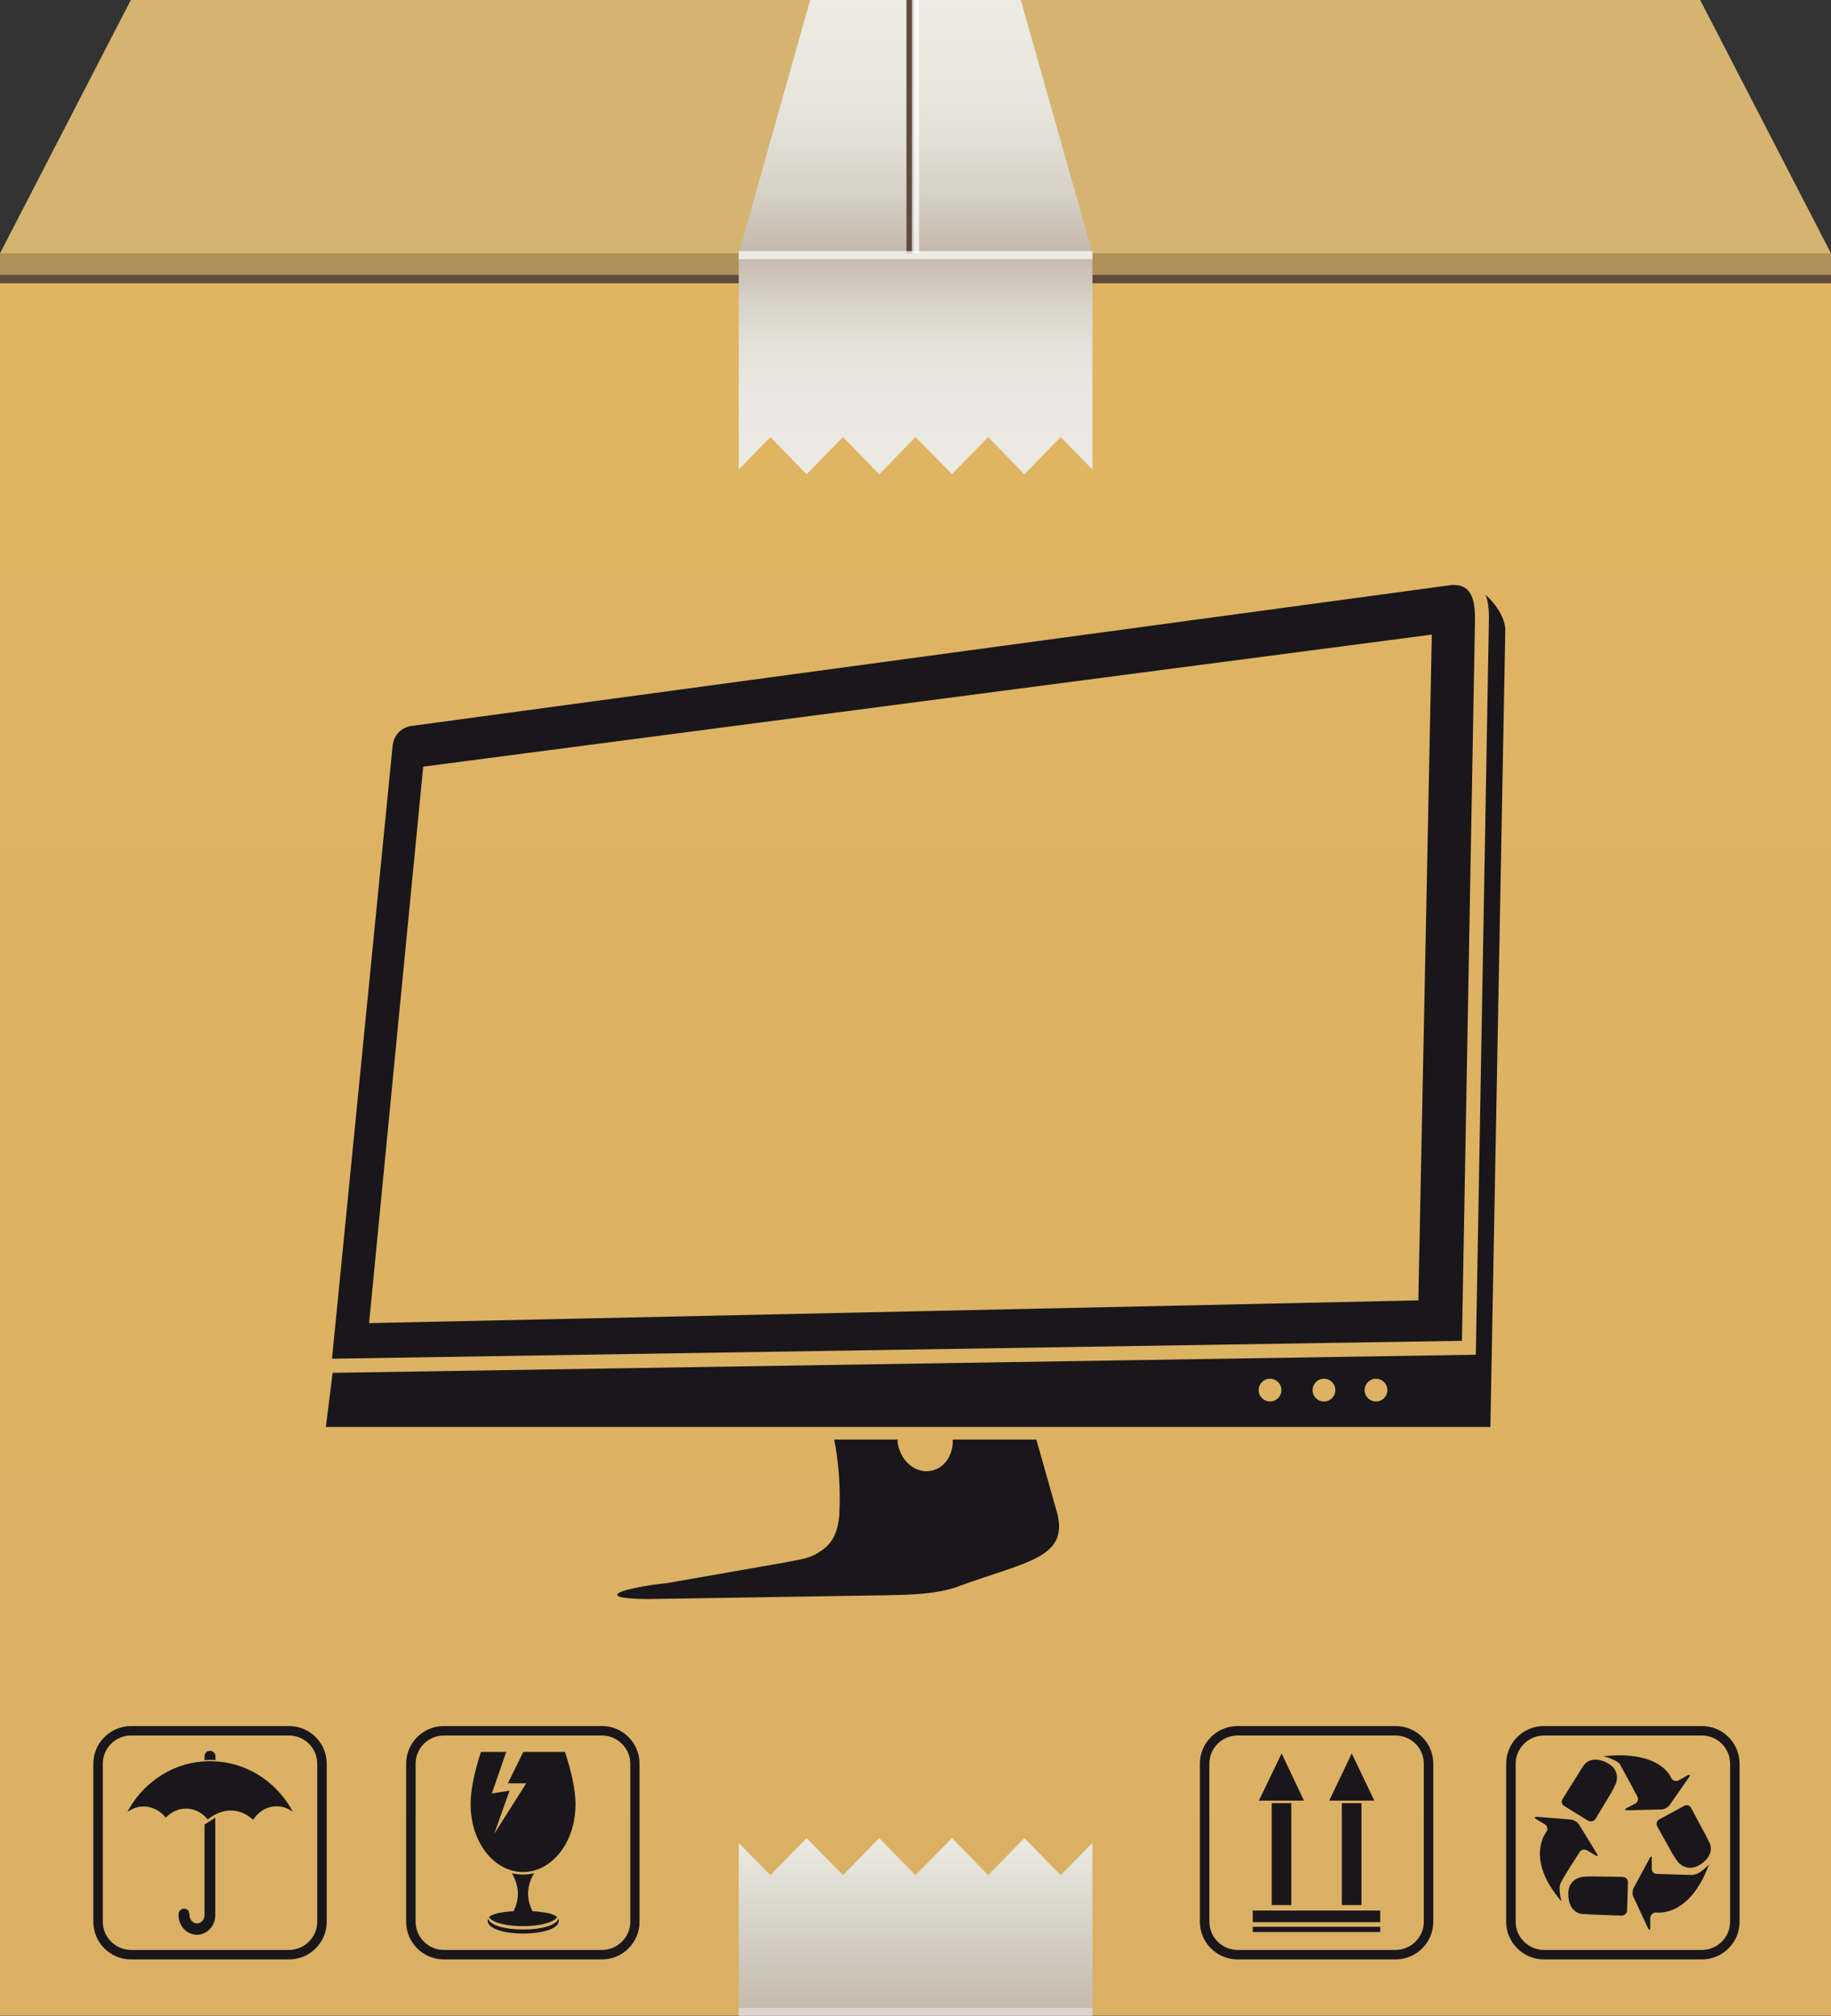 <?xml version="1.0" encoding="UTF-8"?> <svg xmlns="http://www.w3.org/2000/svg" xmlns:xlink="http://www.w3.org/1999/xlink" id="Capa_2" data-name="Capa 2" viewBox="0 0 86.92 95.71"><rect x="0" y="0" width="86.92" height="95.71" fill="#333333" stroke="none"/><defs><style> .cls-1 { fill: url(#linear-gradient-2); } .cls-2 { fill: #5f4c3f; } .cls-3 { opacity: .4; } .cls-3, .cls-4 { fill: #fff; } .cls-5 { fill: #1a171b; } .cls-4 { opacity: .7; } .cls-6 { fill: #d4b470; } .cls-7 { fill: url(#linear-gradient-3); } .cls-8 { fill: url(#linear-gradient); } .cls-9 { fill: url(#linear-gradient-4); } .cls-10 { fill: #b09159; } </style><linearGradient id="linear-gradient" x1="43.46" y1="13.25" x2="43.46" y2="95.7" gradientUnits="userSpaceOnUse"><stop offset=".04" stop-color="#dfb463"></stop><stop offset=".81" stop-color="#dbb163"></stop><stop offset=".96" stop-color="#dab064"></stop></linearGradient><linearGradient id="linear-gradient-2" x1="43.46" y1="0" x2="43.46" y2="12.03" gradientUnits="userSpaceOnUse"><stop offset="0" stop-color="#ebebe3"></stop><stop offset=".31" stop-color="#e8e8df"></stop><stop offset=".55" stop-color="#e2dfd6"></stop><stop offset=".77" stop-color="#d6d0c5"></stop><stop offset=".97" stop-color="#c6bbae"></stop><stop offset="1" stop-color="#c4b8ab"></stop></linearGradient><linearGradient id="linear-gradient-3" x1="43.46" y1="22.52" x2="43.46" y2="12.04" gradientUnits="userSpaceOnUse"><stop offset="0" stop-color="#ebebe3"></stop><stop offset=".37" stop-color="#e9e8e0"></stop><stop offset=".59" stop-color="#e3e1d8"></stop><stop offset=".77" stop-color="#d9d4c9"></stop><stop offset=".93" stop-color="#cbc1b5"></stop><stop offset="1" stop-color="#c4b8ab"></stop></linearGradient><linearGradient id="linear-gradient-4" x1="43.46" y1="95.7" x2="43.46" y2="87.27" gradientUnits="userSpaceOnUse"><stop offset="0" stop-color="#c4b8ab"></stop><stop offset="1" stop-color="#ebebe3"></stop></linearGradient></defs><g id="_Ñëîé_1" data-name="Ñëîé 1"><g><rect class="cls-8" y="13.25" width="86.92" height="82.45"></rect><rect class="cls-10" y="12.03" width="86.92" height="1.05"></rect><rect class="cls-2" y="13.05" width="86.92" height=".4"></rect><polygon class="cls-6" points="6.21 0 0 12.03 86.92 12.03 80.71 0 6.21 0"></polygon><polygon class="cls-1" points="51.86 12.03 35.07 12.03 38.46 0 48.46 0 51.86 12.03"></polygon><rect class="cls-2" x="43.03" width=".35" height="12.03"></rect><rect class="cls-4" x="43.29" y="0" width=".34" height="12.03"></rect><polygon class="cls-7" points="35.07 12.04 35.07 22.29 36.57 20.75 38.29 22.52 40.02 20.75 41.74 22.52 43.46 20.75 45.19 22.51 46.91 20.75 48.63 22.52 50.35 20.75 51.86 22.29 51.86 12.04 35.07 12.04"></polygon><rect class="cls-4" x="35.07" y="11.92" width="16.79" height=".38"></rect><g><g><path class="cls-5" d="m13.8,85.84c-.38-.65-.92-1.2-1.56-1.59-.66-.4-1.42-.62-2.19-.63h-.16c-.77.01-1.53.23-2.19.64-.64.39-1.18.94-1.56,1.6l-.09.16.16-.09c.19-.11.4-.16.61-.16.38,0,.75.18,1.01.48l.04.05.04-.04c.25-.25.58-.39.92-.39.38,0,.74.17,1,.48v.02h.04s.03,0,.05-.03c.33-.25.69-.38,1.04-.38s.69.13,1.01.4l.04.04.04-.05c.26-.37.65-.59,1.08-.59.21,0,.42.05.61.16l.16.09-.1-.16Z"></path><path class="cls-5" d="m9.71,86.62v4.3s0,.02,0,.02c0,.1-.05.21-.12.28-.07.06-.15.1-.24.1-.19,0-.35-.18-.35-.38h0s-.04-.2-.04-.2c-.05-.07-.13-.12-.22-.12-.15,0-.26.12-.26.26v.1s0,.03,0,.04c.04.47.42.84.87.84h0c.48,0,.87-.42.87-.93v-4.63s-.53.34-.53.34Z"></path><path class="cls-5" d="m10.05,83.56c.06,0,.12,0,.18.01v-.19c0-.14-.12-.25-.26-.25h-.01c-.14,0-.25.11-.25.25v.19c.06,0,.12,0,.18-.01h.16Z"></path></g><path class="cls-5" d="m13.72,81.95h-7.5c-.98,0-1.79.8-1.79,1.79v7.5c0,.99.8,1.79,1.79,1.79h7.5c.99,0,1.79-.8,1.79-1.79v-7.5c0-.99-.8-1.79-1.79-1.79Zm1.34,9.29c0,.74-.61,1.34-1.34,1.34h-7.5c-.74,0-1.34-.61-1.34-1.34v-7.5c0-.74.6-1.34,1.34-1.34h7.5c.74,0,1.34.6,1.34,1.34v7.5Z"></path></g><g><g><path class="cls-5" d="m24.83,91.61c-.85,0-1.55-.19-1.66-.51-.01.03-.02.06-.02.09,0,.38.76.61,1.69.61s1.69-.23,1.69-.61c0-.04-.01-.07-.02-.09-.12.32-.82.51-1.67.51Z"></path><path class="cls-5" d="m23.21,91.03c.2.27.85.42,1.62.42s1.42-.16,1.62-.42c-.16-.18-.61-.25-1.17-.29-.47-.9-.02-1.66.08-1.8-.17.04-.35.06-.53.06s-.36-.02-.53-.06c.09.15.54.9.08,1.8-.56.04-1.01.11-1.17.29Z"></path><path class="cls-5" d="m24.83,88.88c1.33,0,2.49-1.35,2.49-3.23,0-.71-.22-1.62-.5-2.47h-1.98l-.73,1.49h.87s-1.52,2.4-1.52,2.4l.73-2.05-.84.13.68-1.97h-1.2c-.28.86-.49,1.76-.49,2.47,0,1.88,1.16,3.23,2.49,3.23Z"></path></g><path class="cls-5" d="m28.58,81.95h-7.51c-.99,0-1.79.8-1.79,1.79v7.5c0,.99.8,1.79,1.79,1.79h7.51c.98,0,1.78-.8,1.78-1.79v-7.5c0-.99-.8-1.79-1.78-1.79Zm1.34,9.29c0,.74-.61,1.34-1.34,1.34h-7.51c-.74,0-1.34-.6-1.34-1.34v-7.5c0-.74.6-1.34,1.34-1.34h7.51c.73,0,1.34.6,1.34,1.34v7.5Z"></path></g><g><g><rect class="cls-5" x="60.37" y="85.61" width=".93" height="4.84"></rect><polygon class="cls-5" points="60.84 83.25 59.76 85.49 61.9 85.49 60.84 83.25"></polygon><rect class="cls-5" x="63.7" y="85.61" width=".93" height="4.84"></rect><polygon class="cls-5" points="64.17 83.25 63.1 85.49 65.24 85.49 64.17 83.25"></polygon><rect class="cls-5" x="59.47" y="90.71" width="6.05" height=".55"></rect><rect class="cls-5" x="59.47" y="91.48" width="6.05" height=".25"></rect></g><path class="cls-5" d="m66.25,81.95h-7.5c-.99,0-1.79.8-1.79,1.79v7.5c0,.99.8,1.79,1.79,1.79h7.5c.99,0,1.79-.8,1.79-1.79v-7.5c0-.99-.8-1.79-1.79-1.79Zm1.34,9.29c0,.74-.61,1.34-1.34,1.34h-7.5c-.74,0-1.34-.61-1.34-1.34v-7.5c0-.74.6-1.34,1.34-1.34h7.5c.74,0,1.34.6,1.34,1.34v7.5Z"></path></g><g><path class="cls-5" d="m80.79,81.95h-7.5c-.99,0-1.79.8-1.79,1.79v7.5c0,.99.81,1.79,1.79,1.79h7.5c.99,0,1.79-.8,1.79-1.79v-7.5c0-.99-.8-1.79-1.79-1.79Zm1.34,9.29c0,.74-.6,1.34-1.34,1.34h-7.5c-.74,0-1.34-.61-1.34-1.34v-7.5c0-.74.61-1.34,1.34-1.34h7.5c.74,0,1.34.6,1.34,1.34v7.5Z"></path><g><path class="cls-5" d="m77.73,85.3c.06.12.02.27-.1.33l-.4.21c-.12.06-.11.11.03.11l1.61-.04c.14,0,.31-.1.39-.21l.92-1.32c.08-.11.04-.15-.08-.08l-.42.23c-.12.06-.27.02-.34-.1,0,0-.44-1.34-3.22-1.05,0,0,.65.17.79.4.13.23.82,1.52.82,1.52Z"></path><path class="cls-5" d="m75.4,86.44c.11.07.26.03.34-.08l.75-1.25c.07-.12.17-.32.22-.44,0,0,.27-.64-.45-.99-.74-.36-1.06.11-1.06.11-.08.11-.2.3-.27.42l-.75,1.2c-.08.12-.04.27.08.34l1.14.7Z"></path><path class="cls-5" d="m79.95,85.74l-1.18.64c-.12.06-.16.22-.1.33l.71,1.28c.07.12.19.3.27.41,0,0,.43.55,1.09.11.68-.46.43-.98.43-.98-.06-.12-.16-.32-.22-.44l-.67-1.25c-.06-.12-.21-.17-.33-.1Z"></path><path class="cls-5" d="m77.04,89.11l-1.46-.02c-.14,0-.36,0-.5.03,0,0-.69.09-.63.89.05.82.63.86.63.86.14,0,.36.02.49.03l1.41.05c.14,0,.25-.11.26-.24l.04-1.34c0-.14-.1-.25-.24-.25Z"></path><path class="cls-5" d="m74.09,89.4c.13-.29.9-1.47.9-1.47.07-.11.22-.15.35-.08l.38.23c.12.07.15.04.08-.08l-.84-1.37c-.07-.12-.24-.22-.38-.24l-1.61-.13c-.14-.01-.15.04-.04.11l.41.25c.12.07.15.23.08.34,0,0-1.07,1.26.71,3.32,0,0-.18-.6-.04-.88Z"></path><path class="cls-5" d="m80.38,89.02c-.29,0-1.73-.05-1.73-.05-.14,0-.25-.12-.24-.26v-.45c.02-.14-.03-.15-.1-.03l-.76,1.41c-.06.12-.07.32,0,.44l.68,1.46c.06.12.11.11.11-.02v-.48c.02-.13.13-.24.27-.24,0,0,1.58.28,2.52-2.28,0,0-.45.49-.74.48Z"></path></g></g><polygon class="cls-9" points="51.86 95.7 51.86 87.5 50.35 89.03 48.63 87.27 46.91 89.03 45.19 87.27 43.46 89.03 41.74 87.27 40.02 89.03 38.29 87.27 36.57 89.03 35.07 87.5 35.07 95.7 51.86 95.7"></polygon><rect class="cls-3" x="35.07" y="95.33" width="16.79" height=".39"></rect><path class="cls-5" d="m70.02,29.44c.01-1.17-.27-1.68-1.07-1.67l-49.51,6.71c-.36.09-.73.37-.8.91l-2.88,29.12,53.64-.85.62-34.21Zm-2.7,32.3l-49.8,1.08,2.57-26.42,47.88-6.27-.64,31.62Z"></path><path class="cls-5" d="m49.2,68.35h-3.97c.03.72-.39,1.36-1.03,1.48-.71.14-1.41-.42-1.57-1.24-.02-.08-.02-.16-.02-.24h-3.01c.19.94.28,2.01.26,3.08l-.02.53c-.06.7-.28,1.27-.8,1.63-.5.35-.68.39-1.76.59l-1.2.21-4.45.78c-.25.02-.47.05-.68.08-1.41.22-1.86.42-1.56.55.03.01.07.03.12.04.29.05.75.08,1.32.08l11.25-.18c1.41-.02,2.33-.08,3.25-.36,3.29-1.23,5.38-1.36,4.87-3.49l-1-3.53Z"></path><path class="cls-5" d="m70.52,28.24c.12.29.17.68.16,1.2l-.62,34.88-54.27.86-.32,2.57h55.28s.71-37.9.71-37.9c-.05-.57-.46-1.19-.93-1.6Zm-10.23,38.3c-.3,0-.54-.24-.54-.54s.24-.54.54-.54.54.24.54.54-.24.54-.54.54Zm2.56,0c-.3,0-.54-.24-.54-.54s.24-.54.54-.54.54.24.54.54-.24.54-.54.54Zm2.47,0c-.3,0-.54-.24-.54-.54s.24-.54.54-.54.54.24.54.54-.24.54-.54.54Z"></path></g></g></svg> 